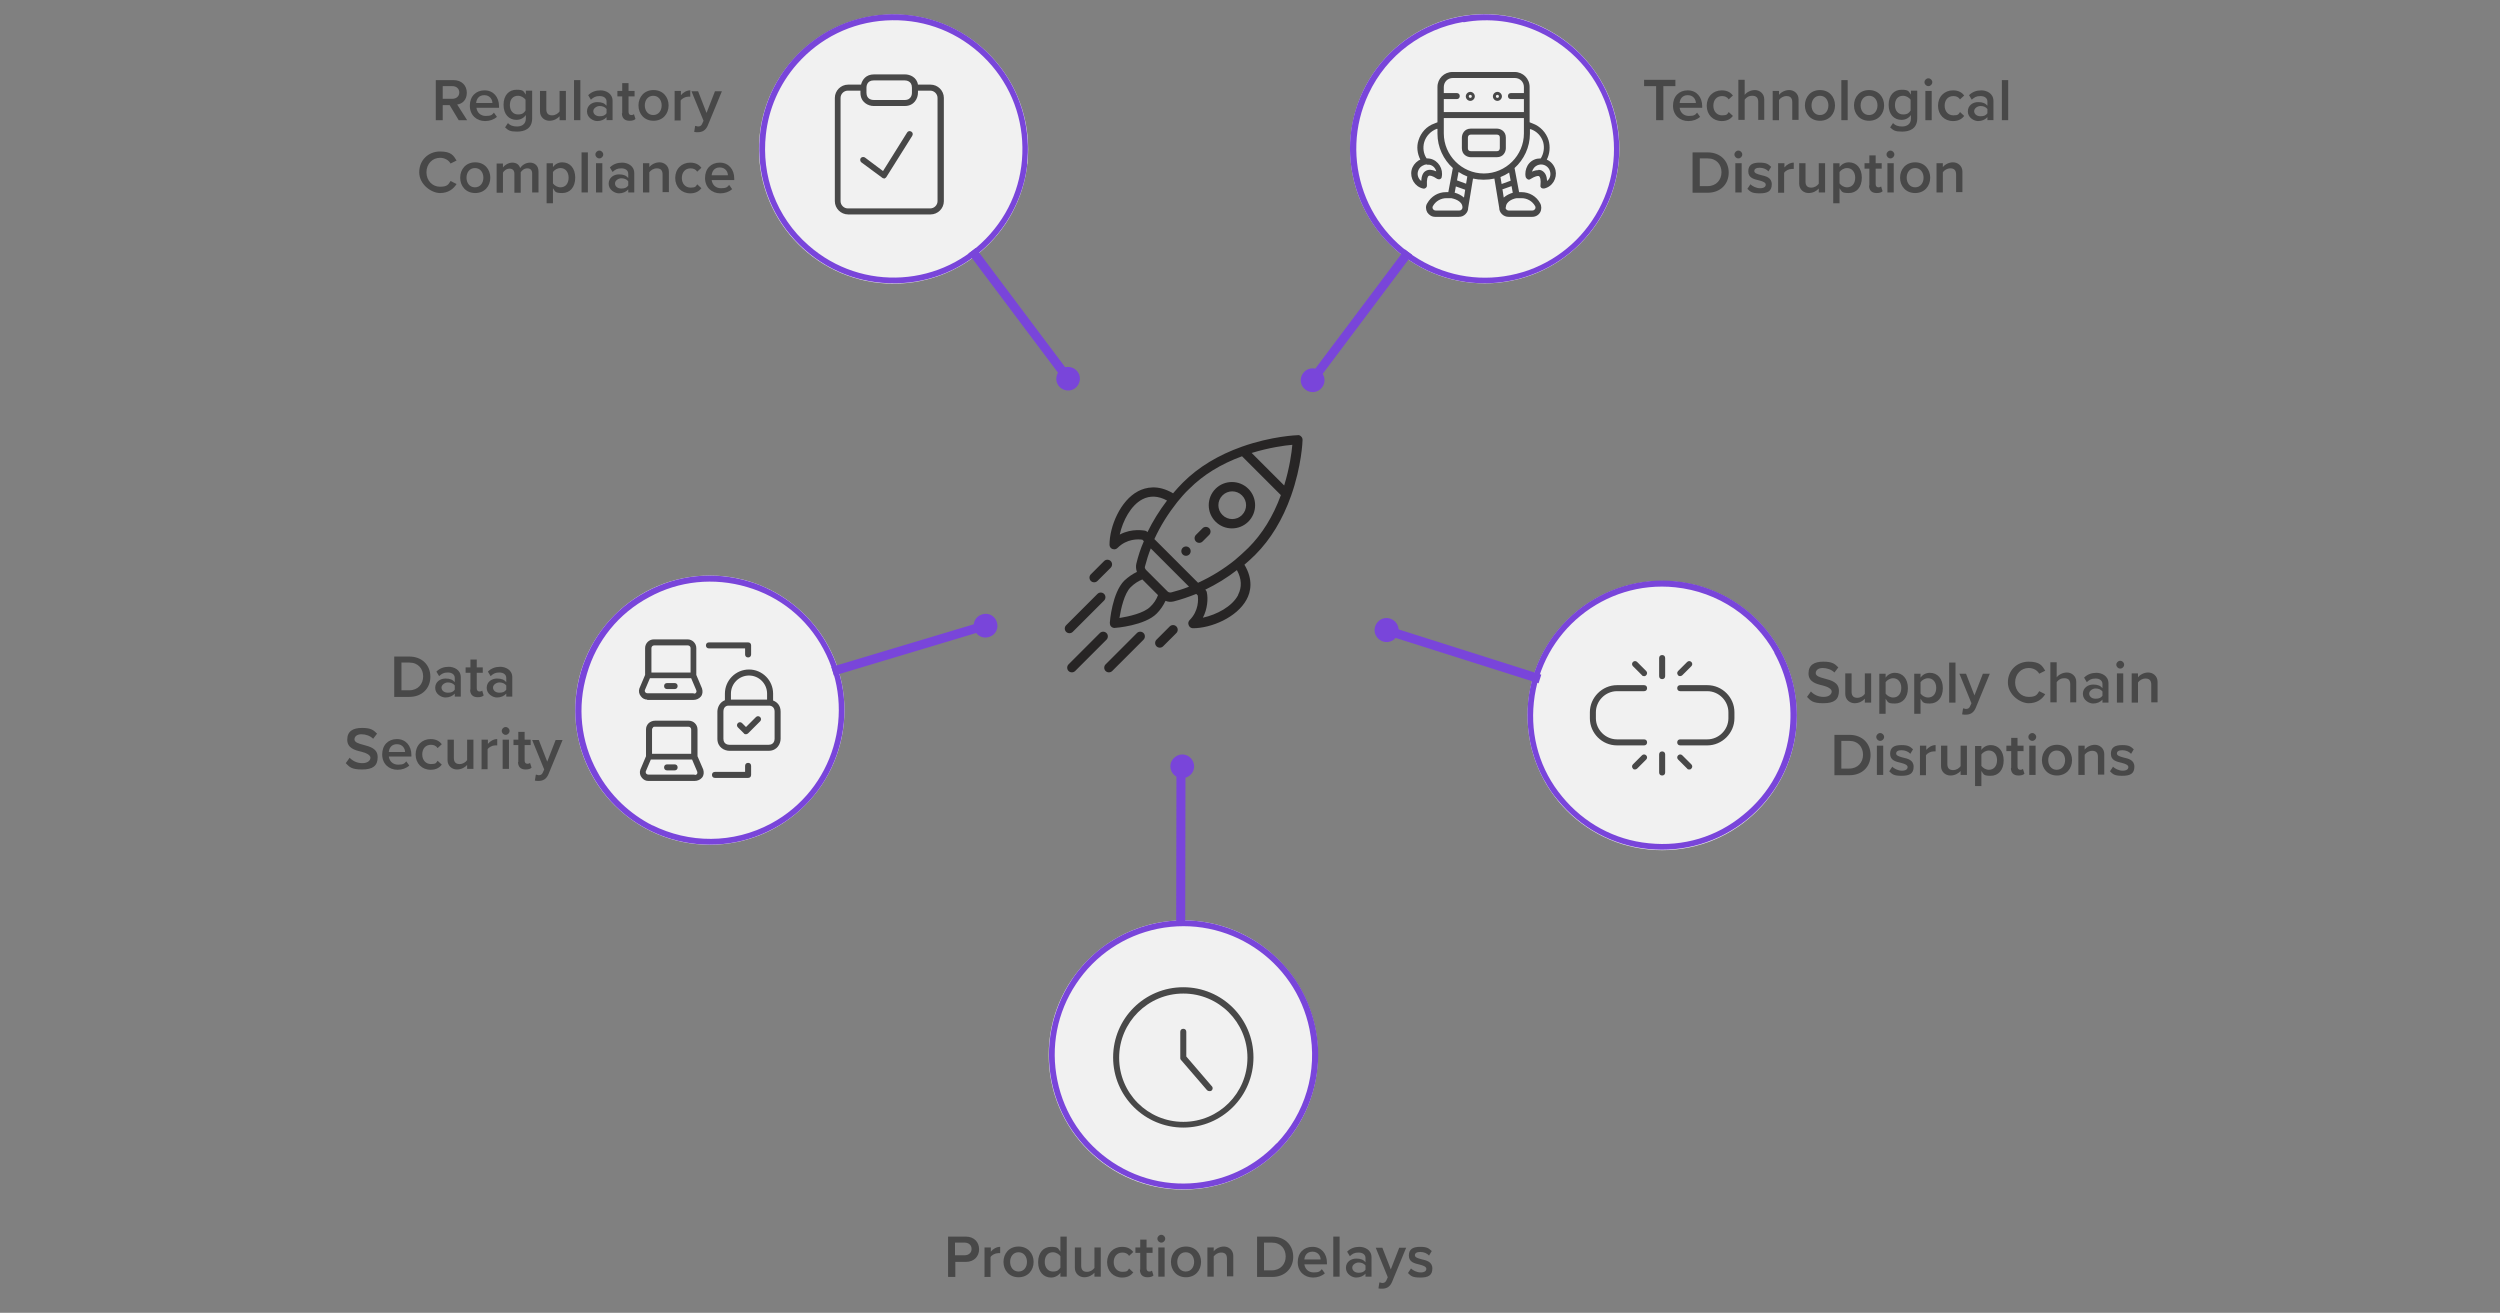 <?xml version="1.0" encoding="UTF-8"?>
<svg id="Layer_1" data-name="Layer 1" xmlns="http://www.w3.org/2000/svg" version="1.1" xmlns:xlink="http://www.w3.org/1999/xlink" viewBox="0 0 830.1 435.9">
  <rect x="0" y="0" width="830.1" height="435.9" fill="#808080" stroke="none"/>
  <defs>
    <style>
      .cls-1 {
        fill: #7945da;
      }

      .cls-1, .cls-2, .cls-3, .cls-4, .cls-5 {
        stroke-width: 0px;
      }

      .cls-6 {
        isolation: isolate;
      }

      .cls-2 {
        fill: #272525;
      }

      .cls-3 {
        fill: url(#radial-gradient);
      }

      .cls-4 {
        fill: #f1f1f1;
      }

      .cls-5 {
        fill: #484848;
      }
    </style>
    <radialGradient id="radial-gradient" cx="-1670.2" cy="63.6" fx="-1670.2" fy="63.6" r="0" gradientTransform="translate(85274.9 297137.1) rotate(76.2) scale(184.8 182.8)" gradientUnits="userSpaceOnUse">
      <stop offset="0" stop-color="#f9f9f9"/>
      <stop offset=".7" stop-color="#eae9eb"/>
    </radialGradient>
  </defs>
  <path class="cls-3" d="M393.8,259.2c-20.3,0-39.4-7.8-53.7-22.1-14.4-14.3-22.3-33.2-22.3-53.3s7.9-39,22.3-53.3c14.4-14.2,33.4-22.1,53.7-22.1s39.4,7.8,53.7,22.1c14.4,14.3,22.3,33.2,22.3,53.3s-7.9,39-22.3,53.3c-14.4,14.2-33.4,22.1-53.7,22.1h0ZM393.8,118.6c-36.3,0-65.9,29.2-65.9,65.2s29.6,65.2,65.9,65.2,65.9-29.2,65.9-65.2-29.6-65.2-65.9-65.2h0Z"/>
  <g>
    <g>
      <circle class="cls-4" cx="296.7" cy="49.5" r="44.7"/>
      <path class="cls-1" d="M341.1,54.5c-1,9-4.8,17.5-10.9,24.5-7.9,8.9-18.8,14.3-30.7,15-11.9.7-23.4-3.2-32.3-11.1-18.5-16.3-20.2-44.6-4-63.1,7.9-8.9,18.8-14.3,30.7-15,11.9-.7,23.4,3.2,32.3,11.1l-.6.7.6-.7c8.9,7.9,14.3,18.8,15,30.7.2,2.6.1,5.3-.2,7.8h0ZM254.3,44.7c-1.5,13.4,3.3,27.3,14.2,36.8,17.7,15.6,44.7,13.9,60.3-3.8,7.6-8.6,11.3-19.5,10.6-30.9-.7-11.4-5.8-21.8-14.4-29.4h0c-8.6-7.6-19.5-11.3-30.9-10.6-11.4.7-21.8,5.8-29.4,14.4-6,6.8-9.5,15.1-10.4,23.5h0Z"/>
    </g>
    <g>
      <rect class="cls-1" x="337.3" y="78" width="3" height="53.3" transform="translate(5 224.3) rotate(-36.9)"/>
      <path class="cls-1" d="M351.5,128.1c1.3,1.7,3.8,2.1,5.5.8s2.1-3.8.8-5.5c-1.3-1.7-3.8-2.1-5.5-.8s-2.1,3.8-.8,5.5Z"/>
    </g>
  </g>
  <g>
    <g>
      <circle class="cls-4" cx="235.7" cy="235.8" r="44.7"/>
      <path class="cls-1" d="M255.8,195.9c8.1,4.1,14.8,10.5,19.2,18.7,5.7,10.5,6.9,22.6,3.5,34-3.4,11.4-11.1,20.9-21.6,26.5-21.7,11.7-48.8,3.6-60.5-18.1-5.7-10.5-6.9-22.6-3.5-34,3.4-11.4,11.1-20.9,21.6-26.5l.5.8-.5-.8c10.5-5.7,22.6-6.9,34-3.5,2.5.7,5,1.7,7.3,2.9h0ZM216.6,274c12.1,6,26.7,6.3,39.5-.6,20.7-11.2,28.5-37.2,17.3-57.9-5.4-10.1-14.4-17.4-25.4-20.6-10.9-3.2-22.5-2.1-32.5,3.4h0c-10.1,5.4-17.4,14.4-20.6,25.4-3.3,11-2.1,22.5,3.4,32.5,4.3,8,10.9,14.1,18.4,17.9h0Z"/>
    </g>
    <g>
      <rect class="cls-1" x="275.3" y="213.8" width="53.3" height="3" transform="translate(-49.1 95.8) rotate(-16.7)"/>
      <path class="cls-1" d="M328.4,211.5c2.1-.6,3.3-2.8,2.6-4.9-.6-2.1-2.8-3.3-4.9-2.6-2.1.6-3.3,2.8-2.6,4.9.6,2.1,2.8,3.3,4.9,2.6Z"/>
    </g>
  </g>
  <g>
    <g>
      <circle class="cls-4" cx="551.9" cy="237.6" r="44.7"/>
      <path class="cls-1" d="M512.8,259.2c-4.4-7.9-6.3-17-5.4-26.3,1.2-11.8,7-22.5,16.3-30.1,9.3-7.5,20.9-11,32.8-9.8,24.5,2.5,42.4,24.5,39.9,49-1.2,11.8-7,22.5-16.3,30.1-9.3,7.5-20.9,11-32.8,9.8v-.9c0,0,0,.9,0,.9-11.8-1.2-22.5-7-30.1-16.3-1.7-2-3.2-4.2-4.4-6.5h0ZM589.2,216.7c-6.6-11.8-18.6-20.2-33-21.7-23.4-2.4-44.5,14.7-46.9,38.2-1.2,11.4,2.1,22.5,9.4,31.3,7.2,8.8,17.4,14.4,28.8,15.5h0c11.4,1.2,22.5-2.1,31.3-9.4,8.9-7.2,14.4-17.4,15.5-28.8.9-9.1-1.1-17.7-5.2-25.1h0Z"/>
    </g>
    <g>
      <rect class="cls-1" x="484.1" y="190.5" width="3" height="53.3" transform="translate(132.1 614.6) rotate(-72.4)"/>
      <path class="cls-1" d="M461.6,205.4c-2.1-.7-4.3.5-5,2.6s.5,4.3,2.6,5c2.1.7,4.3-.5,5-2.6.7-2.1-.5-4.3-2.6-5Z"/>
    </g>
  </g>
  <g>
    <g>
      <circle class="cls-4" cx="392.9" cy="350.3" r="44.7"/>
      <path class="cls-1" d="M360.5,319.5c6.2-6.6,14.4-11.1,23.5-13,11.7-2.4,23.6,0,33.6,6.5,10,6.6,16.8,16.6,19.2,28.3,4.9,24.1-10.7,47.8-34.8,52.7-11.7,2.4-23.6,0-33.6-6.5-10-6.6-16.8-16.6-19.2-28.3l.9-.2-.9.2c-2.4-11.7,0-23.6,6.5-33.6,1.4-2.2,3.1-4.3,4.9-6.2h0ZM423.9,379.7c9.3-9.8,13.8-23.8,10.9-38-4.7-23.1-27.3-38-50.4-33.3-11.2,2.3-20.8,8.8-27.1,18.3-6.3,9.5-8.5,20.9-6.2,32.1h0c2.3,11.2,8.8,20.8,18.3,27.1,9.5,6.3,20.9,8.5,32.1,6.2,8.9-1.8,16.6-6.3,22.4-12.5h0Z"/>
    </g>
    <g>
      <rect class="cls-1" x="365.8" y="279.4" width="53.3" height="3" transform="translate(110.5 672.6) rotate(-89.9)"/>
      <path class="cls-1" d="M396.5,254.5c0-2.2-1.8-4-3.9-4s-4,1.8-4,3.9c0,2.2,1.8,4,3.9,4,2.2,0,4-1.8,4-3.9Z"/>
    </g>
  </g>
  <g class="cls-6">
    <g class="cls-6">
      <path class="cls-5" d="M152.3,39.9l-3-5h-2.3v5h-2.3v-13.3h5.9c2.6,0,4.4,1.7,4.4,4.2s-1.6,3.7-3.2,3.9l3.3,5.2h-2.7ZM150.2,28.6h-3.2v4.2h3.2c1.3,0,2.3-.8,2.3-2.1s-1-2.1-2.3-2.1Z"/>
      <path class="cls-5" d="M160.9,30c2.9,0,4.8,2.2,4.8,5.3v.5h-7.5c.2,1.5,1.3,2.7,3.1,2.7s2.1-.4,2.7-1.1l1,1.4c-1,.9-2.4,1.4-3.9,1.4-2.9,0-5.1-2-5.1-5.1s2-5.1,4.9-5.1ZM158.1,34.2h5.4c0-1.1-.8-2.6-2.7-2.6s-2.6,1.4-2.7,2.6Z"/>
      <path class="cls-5" d="M168.6,40.8c.8.9,1.8,1.2,3.1,1.2s2.9-.6,2.9-2.6v-1.2c-.7,1-1.8,1.6-3.1,1.6-2.5,0-4.3-1.8-4.3-5s1.8-5,4.3-5,2.3.6,3.1,1.6v-1.3h2.1v9.2c0,3.5-2.6,4.4-5,4.4s-2.9-.4-4-1.4l1-1.5ZM174.5,33.1c-.5-.7-1.5-1.3-2.5-1.3-1.7,0-2.7,1.2-2.7,3.1s1.1,3.1,2.7,3.1,2-.6,2.5-1.3v-3.6Z"/>
      <path class="cls-5" d="M185.8,39.9v-1.3c-.7.8-1.9,1.5-3.4,1.5s-3.1-1.1-3.1-3.1v-6.8h2.1v6.1c0,1.5.8,2,1.9,2s2-.6,2.5-1.3v-6.8h2.1v9.7h-2.1Z"/>
      <path class="cls-5" d="M190.6,39.9v-13.3h2.1v13.3h-2.1Z"/>
      <path class="cls-5" d="M201.4,39.9v-1c-.7.8-1.8,1.3-3.1,1.3s-3.4-1.1-3.4-3.2,1.8-3.1,3.4-3.1,2.4.4,3.1,1.2v-1.4c0-1.1-.9-1.8-2.3-1.8s-2,.4-2.9,1.2l-.9-1.5c1.1-1.1,2.5-1.6,4.1-1.6s4,.9,4,3.5v6.4h-2.1ZM201.4,36.2c-.5-.7-1.4-1-2.3-1s-2.1.7-2.1,1.7.9,1.7,2.1,1.7,1.8-.3,2.3-1v-1.5Z"/>
      <path class="cls-5" d="M206.6,37.6v-5.6h-1.6v-1.8h1.6v-2.6h2.1v2.6h2v1.8h-2v5.1c0,.7.3,1.1.9,1.1s.8-.2.9-.3l.5,1.6c-.4.4-1,.6-2,.6-1.6,0-2.5-.9-2.5-2.5Z"/>
      <path class="cls-5" d="M212,35c0-2.8,1.9-5.1,5-5.1s5,2.3,5,5.1-1.9,5.1-5,5.1-5-2.3-5-5.1ZM219.7,35c0-1.7-1-3.2-2.8-3.2s-2.8,1.5-2.8,3.2,1,3.2,2.8,3.2,2.8-1.5,2.8-3.2Z"/>
      <path class="cls-5" d="M224,39.9v-9.7h2.1v1.4c.7-.9,1.9-1.6,3.1-1.6v2.1c-.2,0-.4,0-.7,0-.9,0-2.1.6-2.5,1.3v6.6h-2.1Z"/>
      <path class="cls-5" d="M230.9,41.8c.2,0,.6.2.8.2.7,0,1.1-.2,1.4-.8l.5-1.1-4-9.8h2.2l2.8,7.2,2.8-7.2h2.3l-4.7,11.4c-.7,1.6-1.8,2.2-3.3,2.2-.3,0-.9,0-1.2-.1l.3-1.9Z"/>
      <path class="cls-5" d="M139.2,57.2c0-4.1,3.1-6.9,6.9-6.9s4.5,1.4,5.5,3l-2,1c-.6-1.1-1.9-1.9-3.5-1.9-2.5,0-4.5,2-4.5,4.8s2,4.8,4.5,4.8,2.8-.8,3.5-1.9l2,1c-1,1.6-2.7,3-5.5,3s-6.9-2.8-6.9-6.9Z"/>
      <path class="cls-5" d="M152.8,59c0-2.8,1.9-5.1,5-5.1s5,2.3,5,5.1-1.9,5.1-5,5.1-5-2.3-5-5.1ZM160.5,59c0-1.7-1-3.2-2.8-3.2s-2.8,1.5-2.8,3.2,1,3.2,2.8,3.2,2.8-1.5,2.8-3.2Z"/>
      <path class="cls-5" d="M176.7,63.9v-6.3c0-1-.5-1.7-1.6-1.7s-1.8.7-2.2,1.3v6.8h-2.1v-6.3c0-1-.5-1.7-1.6-1.7s-1.8.7-2.2,1.3v6.7h-2.1v-9.7h2.1v1.3c.4-.6,1.7-1.6,3.1-1.6s2.3.7,2.6,1.8c.6-.9,1.8-1.8,3.3-1.8s2.8,1,2.8,2.9v7h-2.1Z"/>
      <path class="cls-5" d="M183.6,67.5h-2.1v-13.3h2.1v1.3c.7-1,1.8-1.6,3.1-1.6,2.5,0,4.3,1.9,4.3,5.1s-1.8,5.1-4.3,5.1-2.3-.5-3.1-1.6v5ZM186.1,55.8c-1,0-2,.6-2.5,1.3v3.8c.5.7,1.5,1.3,2.5,1.3,1.7,0,2.7-1.3,2.7-3.2s-1.1-3.2-2.7-3.2Z"/>
      <path class="cls-5" d="M193.1,63.9v-13.3h2.1v13.3h-2.1Z"/>
      <path class="cls-5" d="M197.7,51.3c0-.7.6-1.3,1.3-1.3s1.3.6,1.3,1.3-.6,1.3-1.3,1.3-1.3-.6-1.3-1.3ZM197.9,63.9v-9.7h2.1v9.7h-2.1Z"/>
      <path class="cls-5" d="M208.6,63.9v-1c-.7.8-1.8,1.3-3.1,1.3s-3.4-1.1-3.4-3.2,1.8-3.1,3.4-3.1,2.4.4,3.1,1.2v-1.4c0-1.1-.9-1.8-2.3-1.8s-2,.4-2.9,1.2l-.9-1.5c1.1-1.1,2.5-1.6,4.1-1.6s4,.9,4,3.5v6.4h-2.1ZM208.6,60.2c-.5-.7-1.4-1-2.3-1s-2.1.7-2.1,1.7.9,1.7,2.1,1.7,1.8-.3,2.3-1v-1.5Z"/>
      <path class="cls-5" d="M220,63.9v-6c0-1.5-.8-2-1.9-2s-2,.6-2.5,1.3v6.7h-2.1v-9.7h2.1v1.3c.6-.8,1.9-1.6,3.4-1.6s3.1,1.1,3.1,3.1v6.8h-2.1Z"/>
      <path class="cls-5" d="M229.2,54c1.9,0,3,.8,3.7,1.7l-1.4,1.3c-.5-.8-1.3-1.1-2.2-1.1-1.8,0-2.9,1.3-2.9,3.2s1.2,3.2,2.9,3.2,1.7-.4,2.2-1.1l1.4,1.3c-.7.9-1.8,1.7-3.7,1.7-2.9,0-5-2.1-5-5.1s2.1-5.1,5-5.1Z"/>
      <path class="cls-5" d="M239,54c2.9,0,4.8,2.2,4.8,5.3v.5h-7.5c.2,1.5,1.3,2.7,3.1,2.7s2.1-.4,2.7-1.1l1,1.4c-1,.9-2.4,1.4-3.9,1.4-2.9,0-5.1-2-5.1-5.1s2-5.1,4.9-5.1ZM236.3,58.2h5.4c0-1.1-.8-2.6-2.7-2.6s-2.6,1.4-2.7,2.6Z"/>
    </g>
  </g>
  <g class="cls-6">
    <g class="cls-6">
      <path class="cls-5" d="M549.9,39.9v-11.3h-4v-2.1h10.4v2.1h-4v11.3h-2.3Z"/>
      <path class="cls-5" d="M560.4,30c2.9,0,4.8,2.2,4.8,5.3v.5h-7.5c.2,1.5,1.3,2.7,3.1,2.7s2.1-.4,2.7-1.1l1,1.4c-1,.9-2.4,1.4-3.9,1.4-2.9,0-5.1-2-5.1-5.1s2-5.1,4.9-5.1ZM557.7,34.2h5.4c0-1.1-.8-2.6-2.7-2.6s-2.6,1.4-2.7,2.6Z"/>
      <path class="cls-5" d="M571.7,30c1.9,0,3,.8,3.7,1.7l-1.4,1.3c-.5-.8-1.3-1.1-2.2-1.1-1.8,0-2.9,1.3-2.9,3.2s1.2,3.2,2.9,3.2,1.7-.4,2.2-1.1l1.4,1.3c-.7.9-1.8,1.7-3.7,1.7-2.9,0-5-2.1-5-5.1s2.1-5.1,5-5.1Z"/>
      <path class="cls-5" d="M583.8,39.9v-6.1c0-1.5-.8-2-2-2s-2,.6-2.5,1.3v6.7h-2.1v-13.3h2.1v5c.6-.8,1.9-1.6,3.4-1.6s3.1,1.1,3.1,3.1v6.8h-2.1Z"/>
      <path class="cls-5" d="M595.1,39.9v-6c0-1.5-.8-2-1.9-2s-2,.6-2.5,1.3v6.7h-2.1v-9.7h2.1v1.3c.6-.8,1.9-1.6,3.4-1.6s3.1,1.1,3.1,3.1v6.8h-2.1Z"/>
      <path class="cls-5" d="M599.3,35c0-2.8,1.9-5.1,5-5.1s5,2.3,5,5.1-1.9,5.1-5,5.1-5-2.3-5-5.1ZM607.1,35c0-1.7-1-3.2-2.8-3.2s-2.8,1.5-2.8,3.2,1,3.2,2.8,3.2,2.8-1.5,2.8-3.2Z"/>
      <path class="cls-5" d="M611.4,39.9v-13.3h2.1v13.3h-2.1Z"/>
      <path class="cls-5" d="M615.6,35c0-2.8,1.9-5.1,5-5.1s5,2.3,5,5.1-1.9,5.1-5,5.1-5-2.3-5-5.1ZM623.4,35c0-1.7-1-3.2-2.8-3.2s-2.8,1.5-2.8,3.2,1,3.2,2.8,3.2,2.8-1.5,2.8-3.2Z"/>
      <path class="cls-5" d="M628.5,40.8c.8.9,1.8,1.2,3.1,1.2s2.9-.6,2.9-2.6v-1.2c-.7,1-1.8,1.6-3.1,1.6-2.5,0-4.3-1.8-4.3-5s1.8-5,4.3-5,2.3.6,3.1,1.6v-1.3h2.1v9.2c0,3.5-2.6,4.4-5,4.4s-2.9-.4-4-1.4l1-1.5ZM634.4,33.1c-.5-.7-1.5-1.3-2.5-1.3-1.7,0-2.7,1.2-2.7,3.1s1.1,3.1,2.7,3.1,2-.6,2.5-1.3v-3.6Z"/>
      <path class="cls-5" d="M639,27.3c0-.7.6-1.3,1.3-1.3s1.3.6,1.3,1.3-.6,1.3-1.3,1.3-1.3-.6-1.3-1.3ZM639.3,39.9v-9.7h2.1v9.7h-2.1Z"/>
      <path class="cls-5" d="M648.5,30c1.9,0,3,.8,3.7,1.7l-1.4,1.3c-.5-.8-1.3-1.1-2.2-1.1-1.8,0-2.9,1.3-2.9,3.2s1.2,3.2,2.9,3.2,1.7-.4,2.2-1.1l1.4,1.3c-.7.9-1.8,1.7-3.7,1.7-2.9,0-5-2.1-5-5.1s2.1-5.1,5-5.1Z"/>
      <path class="cls-5" d="M659.9,39.9v-1c-.7.8-1.8,1.3-3.1,1.3s-3.4-1.1-3.4-3.2,1.8-3.1,3.4-3.1,2.4.4,3.1,1.2v-1.4c0-1.1-.9-1.8-2.3-1.8s-2,.4-2.9,1.2l-.9-1.5c1.1-1.1,2.5-1.6,4.1-1.6s4,.9,4,3.5v6.4h-2.1ZM659.9,36.2c-.5-.7-1.4-1-2.3-1s-2.1.7-2.1,1.7.9,1.7,2.1,1.7,1.8-.3,2.3-1v-1.5Z"/>
      <path class="cls-5" d="M664.7,39.9v-13.3h2.1v13.3h-2.1Z"/>
      <path class="cls-5" d="M562,63.9v-13.3h5c4.2,0,7,2.8,7,6.7s-2.8,6.7-7,6.7h-5ZM564.4,61.8h2.6c2.9,0,4.6-2.1,4.6-4.6s-1.6-4.6-4.6-4.6h-2.6v9.2Z"/>
      <path class="cls-5" d="M575.9,51.3c0-.7.6-1.3,1.3-1.3s1.3.6,1.3,1.3-.6,1.3-1.3,1.3-1.3-.6-1.3-1.3ZM576.2,63.9v-9.7h2.1v9.7h-2.1Z"/>
      <path class="cls-5" d="M581.1,61.1c.7.7,2,1.4,3.3,1.4s1.9-.5,1.9-1.2-1-1.1-2.2-1.4c-1.7-.4-3.6-.8-3.6-3s1.4-2.9,3.8-2.9,2.9.6,3.8,1.4l-.9,1.5c-.6-.7-1.7-1.2-2.9-1.2s-1.8.4-1.8,1.1,1,1,2.1,1.3c1.7.4,3.7.8,3.7,3.1s-1.4,3-4,3-3.1-.5-4.1-1.5l1-1.5Z"/>
      <path class="cls-5" d="M590.4,63.9v-9.7h2.1v1.4c.7-.9,1.9-1.6,3.1-1.6v2.1c-.2,0-.4,0-.7,0-.9,0-2.1.6-2.5,1.3v6.6h-2.1Z"/>
      <path class="cls-5" d="M603.9,63.9v-1.3c-.7.8-1.9,1.5-3.4,1.5s-3.1-1.1-3.1-3.1v-6.8h2.1v6.1c0,1.5.8,2,1.9,2s2-.6,2.5-1.3v-6.8h2.1v9.7h-2.1Z"/>
      <path class="cls-5" d="M610.8,67.5h-2.1v-13.3h2.1v1.3c.7-1,1.8-1.6,3.1-1.6,2.5,0,4.3,1.9,4.3,5.1s-1.8,5.1-4.3,5.1-2.3-.5-3.1-1.6v5ZM613.3,55.8c-1,0-2,.6-2.5,1.3v3.8c.5.7,1.5,1.3,2.5,1.3,1.7,0,2.7-1.3,2.7-3.2s-1.1-3.2-2.7-3.2Z"/>
      <path class="cls-5" d="M620.7,61.6v-5.6h-1.6v-1.8h1.6v-2.6h2.1v2.6h2v1.8h-2v5.1c0,.7.3,1.1.9,1.1s.8-.2.9-.3l.5,1.6c-.4.4-1,.6-2,.6-1.6,0-2.5-.9-2.5-2.5Z"/>
      <path class="cls-5" d="M626.4,51.3c0-.7.6-1.3,1.3-1.3s1.3.6,1.3,1.3-.6,1.3-1.3,1.3-1.3-.6-1.3-1.3ZM626.7,63.9v-9.7h2.1v9.7h-2.1Z"/>
      <path class="cls-5" d="M630.9,59c0-2.8,1.9-5.1,5-5.1s5,2.3,5,5.1-1.9,5.1-5,5.1-5-2.3-5-5.1ZM638.7,59c0-1.7-1-3.2-2.8-3.2s-2.8,1.5-2.8,3.2,1,3.2,2.8,3.2,2.8-1.5,2.8-3.2Z"/>
      <path class="cls-5" d="M649.5,63.9v-6c0-1.5-.8-2-1.9-2s-2,.6-2.5,1.3v6.7h-2.1v-9.7h2.1v1.3c.6-.8,1.9-1.6,3.4-1.6s3.1,1.1,3.1,3.1v6.8h-2.1Z"/>
    </g>
  </g>
  <g class="cls-6">
    <g class="cls-6">
      <path class="cls-5" d="M130.9,231.3v-13.3h5c4.2,0,7,2.8,7,6.7s-2.8,6.7-7,6.7h-5ZM133.3,229.2h2.6c2.9,0,4.6-2.1,4.6-4.6s-1.6-4.6-4.6-4.6h-2.6v9.2Z"/>
      <path class="cls-5" d="M151,231.3v-1c-.7.8-1.8,1.3-3.1,1.3s-3.4-1.1-3.4-3.2,1.8-3.1,3.4-3.1,2.4.4,3.1,1.2v-1.4c0-1.1-.9-1.8-2.3-1.8s-2,.4-2.9,1.2l-.9-1.5c1.1-1.1,2.5-1.6,4.1-1.6s4,.9,4,3.5v6.4h-2.1ZM151,227.6c-.5-.7-1.4-1-2.3-1s-2.1.7-2.1,1.7.9,1.7,2.1,1.7,1.8-.3,2.3-1v-1.5Z"/>
      <path class="cls-5" d="M156.2,229v-5.6h-1.6v-1.8h1.6v-2.6h2.1v2.6h2v1.8h-2v5.1c0,.7.3,1.1.9,1.1s.8-.2.9-.3l.5,1.6c-.4.4-1,.6-2,.6-1.6,0-2.5-.9-2.5-2.5Z"/>
      <path class="cls-5" d="M168.1,231.3v-1c-.7.8-1.8,1.3-3.1,1.3s-3.4-1.1-3.4-3.2,1.8-3.1,3.4-3.1,2.4.4,3.1,1.2v-1.4c0-1.1-.9-1.8-2.3-1.8s-2,.4-2.9,1.2l-.9-1.5c1.1-1.1,2.5-1.6,4.1-1.6s4,.9,4,3.5v6.4h-2.1ZM168.1,227.6c-.5-.7-1.4-1-2.3-1s-2.1.7-2.1,1.7.9,1.7,2.1,1.7,1.8-.3,2.3-1v-1.5Z"/>
      <path class="cls-5" d="M116.1,251.6c.9,1,2.4,1.8,4.2,1.8s2.7-.9,2.7-1.8-1.4-1.6-3-2c-2.2-.5-4.7-1.2-4.7-4s1.9-3.9,4.9-3.9,3.8.7,5,1.9l-1.3,1.7c-1-1-2.5-1.5-3.9-1.5s-2.3.7-2.3,1.7,1.4,1.4,2.9,1.8c2.2.6,4.8,1.2,4.8,4.1s-1.6,4.1-5.2,4.1-4.2-.9-5.4-2.1l1.3-1.8Z"/>
      <path class="cls-5" d="M131.8,245.4c2.9,0,4.8,2.2,4.8,5.3v.5h-7.5c.2,1.5,1.3,2.7,3.1,2.7s2.1-.4,2.7-1.1l1,1.4c-1,.9-2.4,1.4-3.9,1.4-2.9,0-5.1-2-5.1-5.1s2-5.1,4.9-5.1ZM129.1,249.7h5.4c0-1.1-.8-2.6-2.7-2.6s-2.6,1.4-2.7,2.6Z"/>
      <path class="cls-5" d="M143,245.4c1.9,0,3,.8,3.7,1.7l-1.4,1.3c-.5-.8-1.3-1.1-2.2-1.1-1.8,0-2.9,1.3-2.9,3.2s1.2,3.2,2.9,3.2,1.7-.4,2.2-1.1l1.4,1.3c-.7.9-1.8,1.7-3.7,1.7-2.9,0-5-2.1-5-5.1s2.1-5.1,5-5.1Z"/>
      <path class="cls-5" d="M155.1,255.3v-1.3c-.7.8-1.9,1.5-3.4,1.5s-3.1-1.1-3.1-3.1v-6.8h2.1v6.1c0,1.5.8,2,1.9,2s2-.6,2.5-1.3v-6.8h2.1v9.7h-2.1Z"/>
      <path class="cls-5" d="M159.9,255.3v-9.7h2.1v1.4c.7-.9,1.9-1.6,3.1-1.6v2.1c-.2,0-.4,0-.7,0-.9,0-2.1.6-2.5,1.3v6.6h-2.1Z"/>
      <path class="cls-5" d="M166.6,242.7c0-.7.6-1.3,1.3-1.3s1.3.6,1.3,1.3-.6,1.3-1.3,1.3-1.3-.6-1.3-1.3ZM166.9,255.3v-9.7h2.1v9.7h-2.1Z"/>
      <path class="cls-5" d="M172.1,253v-5.6h-1.6v-1.8h1.6v-2.6h2.1v2.6h2v1.8h-2v5.1c0,.7.3,1.1.9,1.1s.8-.2.9-.3l.5,1.6c-.4.4-1,.6-2,.6-1.6,0-2.5-.9-2.5-2.5Z"/>
      <path class="cls-5" d="M178,257.2c.2,0,.6.2.8.2.7,0,1.1-.2,1.4-.8l.5-1.1-4-9.8h2.2l2.8,7.2,2.8-7.2h2.3l-4.7,11.4c-.7,1.6-1.8,2.2-3.3,2.2-.3,0-.9,0-1.2-.1l.3-1.9Z"/>
    </g>
  </g>
  <g class="cls-6">
    <g class="cls-6">
      <path class="cls-5" d="M601.3,229.6c.9,1,2.4,1.8,4.2,1.8s2.7-.9,2.7-1.8-1.4-1.6-3-2c-2.2-.5-4.7-1.2-4.7-4s1.9-3.9,4.9-3.9,3.8.7,5,1.9l-1.3,1.7c-1-1-2.5-1.5-3.9-1.5s-2.3.7-2.3,1.7,1.4,1.4,2.9,1.8c2.2.6,4.8,1.2,4.8,4.1s-1.6,4.1-5.2,4.1-4.2-.9-5.4-2.1l1.3-1.8Z"/>
      <path class="cls-5" d="M619.2,233.3v-1.3c-.7.8-1.9,1.5-3.4,1.5s-3.1-1.1-3.1-3.1v-6.8h2.1v6.1c0,1.5.8,2,1.9,2s2-.6,2.5-1.3v-6.8h2.1v9.7h-2.1Z"/>
      <path class="cls-5" d="M626.1,237h-2.1v-13.3h2.1v1.3c.7-1,1.8-1.6,3.1-1.6,2.5,0,4.3,1.9,4.3,5.1s-1.8,5.1-4.3,5.1-2.3-.5-3.1-1.6v5ZM628.6,225.2c-1,0-2,.6-2.5,1.3v3.8c.5.7,1.5,1.3,2.5,1.3,1.7,0,2.7-1.3,2.7-3.2s-1.1-3.2-2.7-3.2Z"/>
      <path class="cls-5" d="M637.7,237h-2.1v-13.3h2.1v1.3c.7-1,1.8-1.6,3.1-1.6,2.5,0,4.3,1.9,4.3,5.1s-1.8,5.1-4.3,5.1-2.3-.5-3.1-1.6v5ZM640.2,225.2c-1,0-2,.6-2.5,1.3v3.8c.5.7,1.5,1.3,2.5,1.3,1.7,0,2.7-1.3,2.7-3.2s-1.1-3.2-2.7-3.2Z"/>
      <path class="cls-5" d="M647.2,233.3v-13.3h2.1v13.3h-2.1Z"/>
      <path class="cls-5" d="M651.9,235.2c.2,0,.6.2.8.2.7,0,1.1-.2,1.4-.8l.5-1.1-4-9.8h2.2l2.8,7.2,2.8-7.2h2.3l-4.7,11.4c-.7,1.6-1.8,2.2-3.3,2.2-.3,0-.9,0-1.2-.1l.3-1.9Z"/>
      <path class="cls-5" d="M666.7,226.6c0-4.1,3.1-6.9,6.9-6.9s4.5,1.4,5.5,3l-2,1c-.6-1.1-1.9-1.9-3.5-1.9-2.5,0-4.5,2-4.5,4.8s2,4.8,4.5,4.8,2.8-.8,3.5-1.9l2,1c-1,1.6-2.7,3-5.5,3s-6.9-2.8-6.9-6.9Z"/>
      <path class="cls-5" d="M687.4,233.3v-6.1c0-1.5-.8-2-2-2s-2,.6-2.5,1.3v6.7h-2.1v-13.3h2.1v5c.6-.8,1.9-1.6,3.4-1.6s3.1,1.1,3.1,3.1v6.8h-2.1Z"/>
      <path class="cls-5" d="M698.1,233.3v-1c-.7.8-1.8,1.3-3.1,1.3s-3.4-1.1-3.4-3.2,1.8-3.1,3.4-3.1,2.4.4,3.1,1.2v-1.4c0-1.1-.9-1.8-2.3-1.8s-2,.4-2.9,1.2l-.9-1.5c1.1-1.1,2.5-1.6,4.1-1.6s4,.9,4,3.5v6.4h-2.1ZM698.1,229.6c-.5-.7-1.4-1-2.3-1s-2.1.7-2.1,1.7.9,1.7,2.1,1.7,1.8-.3,2.3-1v-1.5Z"/>
      <path class="cls-5" d="M702.7,220.7c0-.7.6-1.3,1.3-1.3s1.3.6,1.3,1.3-.6,1.3-1.3,1.3-1.3-.6-1.3-1.3ZM702.9,233.3v-9.7h2.1v9.7h-2.1Z"/>
      <path class="cls-5" d="M714.3,233.3v-6c0-1.5-.8-2-1.9-2s-2,.6-2.5,1.3v6.7h-2.1v-9.7h2.1v1.3c.6-.8,1.9-1.6,3.4-1.6s3.1,1.1,3.1,3.1v6.8h-2.1Z"/>
      <path class="cls-5" d="M609.1,257.3v-13.3h5c4.2,0,7,2.8,7,6.7s-2.8,6.7-7,6.7h-5ZM611.4,255.2h2.6c2.9,0,4.6-2.1,4.6-4.6s-1.6-4.6-4.6-4.6h-2.6v9.2Z"/>
      <path class="cls-5" d="M623,244.7c0-.7.6-1.3,1.3-1.3s1.3.6,1.3,1.3-.6,1.3-1.3,1.3-1.3-.6-1.3-1.3ZM623.2,257.3v-9.7h2.1v9.7h-2.1Z"/>
      <path class="cls-5" d="M628.2,254.5c.7.7,2,1.4,3.3,1.4s1.9-.5,1.9-1.2-1-1.1-2.2-1.4c-1.7-.4-3.6-.8-3.6-3s1.4-2.9,3.8-2.9,2.9.6,3.8,1.4l-.9,1.5c-.6-.7-1.7-1.2-2.9-1.2s-1.8.4-1.8,1.1,1,1,2.1,1.3c1.7.4,3.7.8,3.7,3.1s-1.4,3-4,3-3.1-.5-4.1-1.5l1-1.5Z"/>
      <path class="cls-5" d="M637.5,257.3v-9.7h2.1v1.4c.7-.9,1.9-1.6,3.1-1.6v2.1c-.2,0-.4,0-.7,0-.9,0-2.1.6-2.5,1.3v6.6h-2.1Z"/>
      <path class="cls-5" d="M651,257.3v-1.3c-.7.8-1.9,1.5-3.4,1.5s-3.1-1.1-3.1-3.1v-6.8h2.1v6.1c0,1.5.8,2,1.9,2s2-.6,2.5-1.3v-6.8h2.1v9.7h-2.1Z"/>
      <path class="cls-5" d="M657.9,261h-2.1v-13.3h2.1v1.3c.7-1,1.8-1.6,3.1-1.6,2.5,0,4.3,1.9,4.3,5.1s-1.8,5.1-4.3,5.1-2.3-.5-3.1-1.6v5ZM660.4,249.2c-1,0-2,.6-2.5,1.3v3.8c.5.7,1.5,1.3,2.5,1.3,1.7,0,2.7-1.3,2.7-3.2s-1.1-3.2-2.7-3.2Z"/>
      <path class="cls-5" d="M667.8,255v-5.6h-1.6v-1.8h1.6v-2.6h2.1v2.6h2v1.8h-2v5.1c0,.7.3,1.1.9,1.1s.8-.2.9-.3l.5,1.6c-.4.4-1,.6-2,.6-1.6,0-2.5-.9-2.5-2.5Z"/>
      <path class="cls-5" d="M673.5,244.7c0-.7.6-1.3,1.3-1.3s1.3.6,1.3,1.3-.6,1.3-1.3,1.3-1.3-.6-1.3-1.3ZM673.8,257.3v-9.7h2.1v9.7h-2.1Z"/>
      <path class="cls-5" d="M678,252.4c0-2.8,1.9-5.1,5-5.1s5,2.3,5,5.1-1.9,5.1-5,5.1-5-2.3-5-5.1ZM685.7,252.4c0-1.7-1-3.2-2.8-3.2s-2.8,1.5-2.8,3.2,1,3.2,2.8,3.2,2.8-1.5,2.8-3.2Z"/>
      <path class="cls-5" d="M696.6,257.3v-6c0-1.5-.8-2-1.9-2s-2,.6-2.5,1.3v6.7h-2.1v-9.7h2.1v1.3c.6-.8,1.9-1.6,3.4-1.6s3.1,1.1,3.1,3.1v6.8h-2.1Z"/>
      <path class="cls-5" d="M701.5,254.5c.7.7,2,1.4,3.3,1.4s1.9-.5,1.9-1.2-1-1.1-2.2-1.4c-1.7-.4-3.6-.8-3.6-3s1.4-2.9,3.8-2.9,2.9.6,3.8,1.4l-.9,1.5c-.6-.7-1.7-1.2-2.9-1.2s-1.8.4-1.8,1.1,1,1,2.1,1.3c1.7.4,3.7.8,3.7,3.1s-1.4,3-4,3-3.1-.5-4.1-1.5l1-1.5Z"/>
    </g>
  </g>
  <g class="cls-6">
    <g class="cls-6">
      <path class="cls-5" d="M314.8,423.9v-13.3h5.9c2.8,0,4.4,1.9,4.4,4.2s-1.6,4.2-4.4,4.2h-3.5v5h-2.3ZM320.3,412.6h-3.2v4.2h3.2c1.3,0,2.3-.8,2.3-2.1s-1-2.1-2.3-2.1Z"/>
      <path class="cls-5" d="M326.9,423.9v-9.7h2.1v1.4c.7-.9,1.9-1.6,3.1-1.6v2.1c-.2,0-.4,0-.7,0-.9,0-2.1.6-2.5,1.3v6.6h-2.1Z"/>
      <path class="cls-5" d="M333.2,419c0-2.8,1.9-5.1,5-5.1s5,2.3,5,5.1-1.9,5.1-5,5.1-5-2.3-5-5.1ZM341,419c0-1.7-1-3.2-2.8-3.2s-2.8,1.5-2.8,3.2,1,3.2,2.8,3.2,2.8-1.5,2.8-3.2Z"/>
      <path class="cls-5" d="M352.1,423.9v-1.3c-.7,1-1.9,1.6-3.1,1.6-2.5,0-4.3-1.9-4.3-5.1s1.8-5.1,4.3-5.1,2.3.6,3.1,1.6v-5h2.1v13.3h-2.1ZM352.1,417.1c-.5-.7-1.5-1.3-2.5-1.3-1.7,0-2.7,1.3-2.7,3.2s1.1,3.2,2.7,3.2,2-.6,2.5-1.3v-3.8Z"/>
      <path class="cls-5" d="M363.4,423.9v-1.3c-.7.8-1.9,1.5-3.4,1.5s-3.1-1.1-3.1-3.1v-6.8h2.1v6.1c0,1.5.8,2,1.9,2s2-.6,2.5-1.3v-6.8h2.1v9.7h-2.1Z"/>
      <path class="cls-5" d="M372.6,414c1.9,0,3,.8,3.7,1.7l-1.4,1.3c-.5-.8-1.3-1.1-2.2-1.1-1.8,0-2.9,1.3-2.9,3.2s1.2,3.2,2.9,3.2,1.7-.4,2.2-1.1l1.4,1.3c-.7.9-1.8,1.7-3.7,1.7-2.9,0-5-2.1-5-5.1s2.1-5.1,5-5.1Z"/>
      <path class="cls-5" d="M378.6,421.6v-5.6h-1.6v-1.8h1.6v-2.6h2.1v2.6h2v1.8h-2v5.1c0,.7.3,1.1.9,1.1s.8-.2.9-.3l.5,1.6c-.4.4-1,.6-2,.6-1.6,0-2.5-.9-2.5-2.5Z"/>
      <path class="cls-5" d="M384.3,411.3c0-.7.6-1.3,1.3-1.3s1.3.6,1.3,1.3-.6,1.3-1.3,1.3-1.3-.6-1.3-1.3ZM384.6,423.9v-9.7h2.1v9.7h-2.1Z"/>
      <path class="cls-5" d="M388.8,419c0-2.8,1.9-5.1,5-5.1s5,2.3,5,5.1-1.9,5.1-5,5.1-5-2.3-5-5.1ZM396.5,419c0-1.7-1-3.2-2.8-3.2s-2.8,1.5-2.8,3.2,1,3.2,2.8,3.2,2.8-1.5,2.8-3.2Z"/>
      <path class="cls-5" d="M407.4,423.9v-6c0-1.5-.8-2-1.9-2s-2,.6-2.5,1.3v6.7h-2.1v-9.7h2.1v1.3c.6-.8,1.9-1.6,3.4-1.6s3.1,1.1,3.1,3.1v6.8h-2.1Z"/>
      <path class="cls-5" d="M417.4,423.9v-13.3h5c4.2,0,7,2.8,7,6.7s-2.8,6.7-7,6.7h-5ZM419.7,421.8h2.6c2.9,0,4.6-2.1,4.6-4.6s-1.6-4.6-4.6-4.6h-2.6v9.2Z"/>
      <path class="cls-5" d="M435.8,414c2.9,0,4.8,2.2,4.8,5.3v.5h-7.5c.2,1.5,1.3,2.7,3.1,2.7s2.1-.4,2.7-1.1l1,1.4c-1,.9-2.4,1.4-3.9,1.4-2.9,0-5.1-2-5.1-5.1s2-5.1,4.9-5.1ZM433.1,418.2h5.4c0-1.1-.8-2.6-2.7-2.6s-2.6,1.4-2.7,2.6Z"/>
      <path class="cls-5" d="M442.7,423.9v-13.3h2.1v13.3h-2.1Z"/>
      <path class="cls-5" d="M453.4,423.9v-1c-.7.8-1.8,1.3-3.1,1.3s-3.4-1.1-3.4-3.2,1.8-3.1,3.4-3.1,2.4.4,3.1,1.2v-1.4c0-1.1-.9-1.8-2.3-1.8s-2,.4-2.9,1.2l-.9-1.5c1.1-1.1,2.5-1.6,4.1-1.6s4,.9,4,3.5v6.4h-2.1ZM453.4,420.2c-.5-.7-1.4-1-2.3-1s-2.1.7-2.1,1.7.9,1.7,2.1,1.7,1.8-.3,2.3-1v-1.5Z"/>
      <path class="cls-5" d="M458.1,425.8c.2,0,.6.2.8.2.7,0,1.1-.2,1.4-.8l.5-1.1-4-9.8h2.2l2.8,7.2,2.8-7.2h2.3l-4.7,11.4c-.7,1.6-1.8,2.2-3.3,2.2-.3,0-.9,0-1.2-.1l.3-1.9Z"/>
      <path class="cls-5" d="M468.4,421.1c.7.7,2,1.4,3.3,1.4s1.9-.5,1.9-1.2-1-1.1-2.2-1.4c-1.7-.4-3.6-.8-3.6-3s1.4-2.9,3.8-2.9,2.9.6,3.8,1.4l-.9,1.5c-.6-.7-1.7-1.2-2.9-1.2s-1.8.4-1.8,1.1,1,1,2.1,1.3c1.7.4,3.7.8,3.7,3.1s-1.4,3-4,3-3.1-.5-4.1-1.5l1-1.5Z"/>
    </g>
  </g>
  <path class="cls-5" d="M309,71.2h-27.4c-2.4,0-4.4-2-4.4-4.4v-34.3c0-2.4,2-4.4,4.4-4.4h4.3c.4-1.6,1.6-3.4,4.3-3.4h10.3c1.6,0,3.9.9,4.3,3.4h4.2c2.4,0,4.4,2,4.4,4.4v34.3c0,2.4-2,4.4-4.4,4.4ZM281.5,30.1c-1.3,0-2.4,1.1-2.4,2.4v34.3c0,1.3,1.1,2.4,2.4,2.4h27.4c1.3,0,2.4-1.1,2.4-2.4v-34.3c0-1.3-1.1-2.4-2.4-2.4h-4.1v.7c0,1.8-1.2,4.4-4.4,4.4h-10.3c-1.8,0-4.4-1.2-4.4-4.4v-.7h-4.1ZM287.7,29.1v1.7c0,2.3,2,2.4,2.4,2.4h10.3c2.4,0,2.4-2.2,2.4-2.4v-1.7c0-2.3-2-2.4-2.4-2.4h-10.3c-2.3,0-2.4,2-2.4,2.4h0ZM293.5,59.2c-.2,0-.4,0-.6-.2l-6.9-5.1c-.4-.3-.5-1-.2-1.4.3-.4,1-.5,1.4-.2l6,4.5,8-12.8c.3-.5.9-.6,1.4-.3.5.3.6.9.3,1.4l-8.6,13.7c-.1.2-.4.4-.7.5,0,0-.1,0-.2,0Z"/>
  <path class="cls-5" d="M215.2,259.3c-.8,0-1.6-.4-2.1-1.1-.6-.7-.8-1.7-.5-2.6l1.9-4.5v-8.9c0-.8.3-1.5.9-2.1.6-.5,1.3-.8,2.1-.8h11.2c1.6,0,2.9,1.3,2.9,2.9v8.9l1.9,4.4c.3,1,.2,2-.4,2.7-.6.7-1.5,1.1-2.4,1.1h-15.2c0,0-.2,0-.2,0ZM230.7,257.3s0,0,0,0c.3,0,.5,0,.7-.3.2-.2.2-.5.1-.8l-1.7-4h-13.7l-1.7,4c0,.2,0,.5.2.7.2.2.4.3.7.3h15.3ZM216.5,250.3h13v-8.1c0-.5-.4-.9-.9-.9h-11.2c-.2,0-.5,0-.6.3-.2.2-.3.4-.3.6v8.1ZM248.4,258.3h-11c-.6,0-1-.4-1-1s.4-1,1-1h10v-2c0-.6.4-1,1-1s1,.4,1,1v3c0,.6-.4,1-1,1ZM224,255.8h-2.5c-.6,0-1-.4-1-1s.4-1,1-1h2.5c.6,0,1,.4,1,1s-.4,1-1,1ZM255.2,249.3h-13c-1.6,0-4-1.1-4-4v-9c0-1.3.7-3.1,2.5-3.8v-2.2c0-4.4,3.6-8,8-8s8,3.6,8,8v2.3c1.3.5,2.5,1.6,2.5,3.7v9c0,1.6-1.1,4-4,4ZM241.7,234.3c-1.4.2-1.5,1.5-1.5,2v9c0,1.8,1.5,2,2,2h13c1.8,0,2-1.5,2-2v-9c0-1.5-1-1.9-1.6-2,0,0,0,0,0,0-.1,0-.2,0-.3,0h-13c0,0-.2,0-.2,0,0,0-.2,0-.2,0ZM242.7,232.3h12v-2c0-3.3-2.7-6-6-6s-6,2.7-6,6v2ZM247.7,243.8c-.3,0-.5,0-.7-.3l-2-2c-.4-.4-.4-1,0-1.4s1-.4,1.4,0l1.3,1.3,3.3-3.3c.4-.4,1-.4,1.4,0s.4,1,0,1.4l-4,4c-.2.2-.5.3-.7.3ZM214.9,232.3c-.8,0-1.6-.4-2.1-1.1-.6-.7-.8-1.7-.5-2.6l1.9-4.5v-8.9c0-1.6,1.3-2.9,2.9-2.9h11.2c1.6,0,2.9,1.3,2.9,2.9v8.9l1.9,4.5c.3,1,.2,2-.4,2.7-.6.7-1.5,1.1-2.4,1.1h-15.2c0,0-.2,0-.2,0ZM230.4,230.3s0,0,0,0c.3,0,.5,0,.7-.3.2-.2.2-.5.1-.8l-1.7-4h-13.7l-1.7,4c0,.2,0,.5.2.7.2.2.4.3.7.3h15.3ZM216.3,223.3h13v-8.1c0-.5-.4-.9-.9-.9h-11.2c-.5,0-.9.4-.9.9v8.1ZM224,228.8h-2.5c-.6,0-1-.4-1-1s.4-1,1-1h2.5c.6,0,1,.4,1,1s-.4,1-1,1ZM248.4,218.3c-.6,0-1-.4-1-1v-2h-12c-.6,0-1-.4-1-1s.4-1,1-1h13c.6,0,1,.4,1,1v3c0,.6-.4,1-1,1Z"/>
  <path class="cls-5" d="M551.9,257.5c-.6,0-1-.4-1-1v-6c0-.6.4-1,1-1s1,.4,1,1v6c0,.6-.4,1-1,1ZM560.9,255.5c-.3,0-.5,0-.7-.3l-3-3c-.4-.4-.4-1,0-1.4s1-.4,1.4,0l3,3c.4.4.4,1,0,1.4s-.5.3-.7.3ZM542.9,255.5c-.3,0-.5,0-.7-.3-.4-.4-.4-1,0-1.4l3-3c.4-.4,1-.4,1.4,0s.4,1,0,1.4l-3,3c-.2.2-.5.3-.7.3ZM566.9,247.5h-9c-.6,0-1-.4-1-1s.4-1,1-1h9c3.8,0,7-3.2,7-7v-2c0-3.8-3.2-7-7-7h-9c-.6,0-1-.4-1-1s.4-1,1-1h9c4.9,0,9,4,9,9v2c0,4.9-4.1,9-9,9ZM545.9,247.5h-9c-5,0-9-4.1-9-9v-2c0-4.9,4.1-9,9-9h9c.6,0,1,.4,1,1s-.4,1-1,1h-9c-3.8,0-7,3.2-7,7v2c0,3.8,3.2,7,7,7h9c.6,0,1,.4,1,1s-.4,1-1,1ZM551.9,225.5c-.6,0-1-.4-1-1v-6c0-.6.4-1,1-1s1,.4,1,1v6c0,.6-.4,1-1,1ZM557.9,224.5c-.3,0-.5,0-.7-.3-.4-.4-.4-1,0-1.4l3-3c.4-.4,1-.4,1.4,0s.4,1,0,1.4l-3,3c-.2.2-.5.3-.7.3ZM545.9,224.5c-.3,0-.5,0-.7-.3l-3-3c-.4-.4-.4-1,0-1.4s1-.4,1.4,0l3,3c.4.4.4,1,0,1.4s-.5.3-.7.3Z"/>
  <path class="cls-5" d="M392.9,374.4c-12.8,0-23.3-10.4-23.3-23.3s10.4-23.3,23.3-23.3,23.3,10.4,23.3,23.3-10.4,23.3-23.3,23.3ZM392.9,329.9c-11.7,0-21.3,9.5-21.3,21.3s9.5,21.3,21.3,21.3,21.3-9.5,21.3-21.3-9.5-21.3-21.3-21.3ZM401.6,362.3c-.3,0-.6-.1-.8-.3l-8.7-10.1c-.2-.2-.2-.4-.2-.7v-8.6c0-.6.4-1,1-1s1,.4,1,1v8.2l8.5,9.9c.4.4.3,1.1-.1,1.4-.2.2-.4.2-.7.2Z"/>
  <g>
    <g>
      <circle class="cls-4" cx="493" cy="49.4" r="44.7"/>
      <path class="cls-1" d="M500.5,93.4c-9,1.6-18.2.3-26.6-3.6-10.8-5.1-19-14.1-23-25.3-4-11.2-3.5-23.4,1.6-34.1,10.5-22.3,37.2-31.9,59.5-21.4,10.8,5.1,19,14.1,23,25.3,4,11.2,3.5,23.4-1.6,34.1l-.9-.4.9.4c-5.1,10.8-14.1,19-25.3,23-2.5.9-5,1.6-7.6,2h0ZM485.8,7.3c-13.3,2.3-25.3,10.8-31.4,23.9-10,21.3-.9,46.8,20.5,56.9,10.3,4.9,21.9,5.4,32.7,1.6,10.7-3.9,19.3-11.7,24.2-22h0c4.9-10.3,5.4-21.9,1.6-32.7-3.9-10.8-11.7-19.3-22-24.2-8.2-3.9-17.1-4.9-25.4-3.4h0Z"/>
    </g>
    <g>
      <rect class="cls-1" x="425.1" y="103.7" width="53.3" height="3" transform="translate(96.3 403.1) rotate(-53.1)"/>
      <path class="cls-1" d="M432.7,123.9c-1.3,1.7-1,4.2.8,5.5,1.7,1.3,4.2,1,5.5-.8,1.3-1.7,1-4.2-.8-5.5-1.7-1.3-4.2-1-5.5.8Z"/>
    </g>
  </g>
  <g>
    <path class="cls-2" d="M394.9,181.9c-.6-.6-1.6-.6-2.2,0s-.6,1.6,0,2.2c.6.6,1.6.6,2.2,0,.6-.6.6-1.6,0-2.2Z"/>
    <path class="cls-2" d="M414.5,162.3c-3-3-7.9-3-10.9,0-3,3-3,7.9,0,10.9,3,3,7.9,3,10.9,0,3-3,3-7.9,0-10.9ZM412.4,171c-1.8,1.8-4.7,1.8-6.5,0-1.8-1.8-1.8-4.7,0-6.5,1.8-1.8,4.7-1.8,6.5,0,1.8,1.8,1.8,4.7,0,6.5Z"/>
    <path class="cls-2" d="M432,144.9c-.3-.3-.7-.5-1.1-.4-.3,0-8.6.3-18.5,3.8-7.9,2.8-14.5,6.8-19.6,11.9-1.1,1.1-2.2,2.3-3.3,3.6-5-3-9.1-2-11.6-.7-5.9,3.1-9.5,11.7-9.5,17.8,0,.6.4,1.2,1,1.4.2,0,.4.1.6.1.4,0,.8-.2,1.1-.5,3.1-3.1,6.9-2.9,8.2-2.7l.5.5c-1.1,2.5-1.9,5-2.5,7.5-.2.9-.1,1.8.2,2.7-1.5.7-2.9,1.7-4.2,2.9-4,4-4.8,13.6-4.8,14,0,.4.1.9.4,1.2.3.3.7.5,1.1.5s0,0,.1,0c.4,0,10.1-.8,14-4.8,1.2-1.2,2.2-2.7,2.9-4.2.9.4,1.8.4,2.7.2,2.4-.6,5-1.5,7.5-2.5l.5.5c.2,1.2.4,5.1-2.7,8.2-.4.4-.6,1.1-.3,1.7.2.6.8,1,1.4,1,6.1,0,14.6-3.6,17.8-9.5,1.4-2.5,2.3-6.6-.7-11.6,1.3-1.1,2.5-2.2,3.6-3.3,5.1-5.1,9.1-11.7,11.9-19.6,3.5-9.9,3.8-18.1,3.8-18.5,0-.4-.1-.8-.4-1.1ZM371.8,177.5c1-4.6,3.7-9.7,7.5-11.7,2.5-1.3,5.3-1.2,8.2.4-2.5,3.3-4.7,6.8-6.5,10.5,0,0-.3-.4-.8-.5-.2,0-4.3-.9-8.4,1.3ZM381.9,201.5c-2.1,2.1-7.1,3.2-10.2,3.7.5-3.1,1.6-8.1,3.7-10.2,1.2-1.2,2.6-2.1,3.9-2.6l5.2,5.2c-.5,1.4-1.4,2.8-2.6,3.9ZM388.9,196.7c-.4.1-1,0-1.3-.4-2-2-2.8-2.8-3-3-.4-.4-1.5-1.5-4-4-.4-.4-.6-.9-.4-1.3.5-1.9,1.1-3.9,1.9-5.9l12.7,12.7c-2,.8-4,1.4-5.9,1.9ZM411.1,197.6c-2,3.8-7.1,6.5-11.7,7.5,1.5-2.8,1.8-6.3,1.3-8.5-.1-.5-.5-.7-.5-.8,3.7-1.8,7.3-4,10.5-6.5,1.6,2.9,1.7,5.7.4,8.2ZM414.5,181.9c-1.4,1.4-2.9,2.7-4.4,4-3.7,3-7.9,5.6-12.3,7.6l-14.5-14.5c2-4.4,4.6-8.5,7.6-12.3,1.3-1.6,2.6-3.1,4-4.4,4.6-4.6,10.4-8.2,17.5-10.8l12.9,12.9c-2.6,7.1-6.2,12.9-10.8,17.5ZM426.4,161.2l-10.8-10.8c5.9-1.8,11-2.5,13.5-2.7-.2,2.5-.9,7.6-2.7,13.5Z"/>
    <path class="cls-2" d="M390.6,208c-.6-.6-1.6-.6-2.2,0l-4.4,4.4c-.6.6-.6,1.6,0,2.2.6.6,1.6.6,2.2,0l4.4-4.4c.6-.6.6-1.6,0-2.2Z"/>
    <path class="cls-2" d="M368.8,186.3c-.6-.6-1.6-.6-2.2,0l-4.4,4.4c-.6.6-.6,1.6,0,2.2.6.6,1.6.6,2.2,0l4.4-4.4c.6-.6.6-1.6,0-2.2Z"/>
    <path class="cls-2" d="M379.7,210.2c-.6-.6-1.6-.6-2.2,0l-10.4,10.4c-.6.6-.6,1.6,0,2.2.6.6,1.6.6,2.2,0l10.4-10.4c.6-.6.6-1.6,0-2.2Z"/>
    <path class="cls-2" d="M367.4,210.2c-.6-.6-1.6-.6-2.2,0l-10.4,10.4c-.6.6-.6,1.6,0,2.2.6.6,1.6.6,2.2,0l10.4-10.4c.6-.6.6-1.6,0-2.2Z"/>
    <path class="cls-2" d="M366.6,197.2c-.6-.6-1.6-.6-2.2,0l-10.4,10.4c-.6.6-.6,1.6,0,2.2.6.6,1.6.6,2.2,0l10.4-10.4c.6-.6.6-1.6,0-2.2Z"/>
    <path class="cls-2" d="M401.5,175.4c-.6-.6-1.6-.6-2.2,0l-2.2,2.2c-.6.6-.6,1.6,0,2.2.6.6,1.6.6,2.2,0l2.2-2.2c.6-.6.6-1.6,0-2.2Z"/>
  </g>
  <path class="cls-5" d="M508.8,72h-7.9c-.8,0-1.6-.3-2.2-.9-.6-.6-.9-1.3-.9-2.1l-1.6-9.7c-2.3.5-4.8.5-7.1,0l-1.6,9.7c0,.8-.3,1.5-.9,2.1-.6.6-1.3.9-2.2.9h-7.9c-1.1,0-2-.6-2.6-1.5-.5-.9-.6-2.1,0-3,1.3-2.3,3.6-3.7,6.2-3.7h.8l1.5-8c-3.1-2.8-5.1-6.9-5.1-11.4v-1.6h-.3c-2,.8-3.5,2.4-4.1,4.4-.5,1.8-.3,3.8.8,5.4.4,0,.8,0,1.2.1,2.7.6,4.4,3.4,3.8,6.1,0,.3-.3.6-.6.7-.3.1-.7,0-.9-.1-1.6-1.1-2.5-1.2-2.8-1-.4.2-.7,1.1-.6,3.2,0,.3-.1.6-.4.8-.2.2-.6.3-.9.2-2.7-.6-4.4-3.4-3.8-6.1.3-1.3,1.1-2.4,2.3-3.2.2-.1.4-.2.6-.3-1-2-1.3-4.3-.6-6.4.8-2.6,2.7-4.7,5.3-5.6l1-.4v-11.7c0-2.8,2.2-5,5-5h20.6c2.8,0,5,2.2,5,5v11.7l1,.4c2.5.9,4.5,3,5.3,5.6.6,2.1.4,4.5-.6,6.4,1.4.6,2.5,1.9,2.9,3.5.6,2.7-1,5.5-3.8,6.1-.3,0-.6,0-.9-.2-.2-.2-.4-.5-.3-.8.2-2-.1-2.9-.5-3.1-.3-.2-1.3,0-2.9,1-.3.2-.6.2-.9,0s-.5-.4-.6-.7c-.3-1.3,0-2.7.6-3.8.7-1.2,1.8-2,3.2-2.3.4,0,.8-.1,1.2-.1,1-1.6,1.3-3.6.8-5.4-.6-2-2.1-3.6-4.1-4.3h-.3c0-.1,0,1.5,0,1.5h0c0,4.5-2,8.6-5.1,11.4l1.5,8h.8c2.6,0,5,1.4,6.2,3.7.5.9.5,2.1,0,3-.5.9-1.5,1.5-2.6,1.5ZM499.9,68.9h0c0,.3.1.5.3.7s.5.3.7.3h7.9c.4,0,.7-.2.9-.5.2-.3.2-.7,0-1-.9-1.6-2.6-2.6-4.5-2.6h-1.5c-.5,0-3.7.7-3.7,3.1h0ZM480.3,65.8c-1.9,0-3.6,1-4.5,2.6-.2.3-.2.7,0,1,.2.3.5.5.9.5h7.9c.3,0,.5-.1.7-.3.2-.2.3-.5.3-.7h0c0-2.4-3.3-3-3.7-3.1h-1.6ZM498.9,63l.4,2.6c.9-.8,2-1.3,3-1.6l-.4-2.2-3.1,1.1ZM483.1,64c1,.3,2.1.8,3,1.6l.4-2.6-3.1-1.1-.4,2.2ZM498.2,58.7l.4,2.4,3-1.1-.5-2.7c-.9.6-1.9,1.1-2.9,1.5ZM483.8,59.9l3,1.1.4-2.4c-1-.4-2-.9-2.9-1.5l-.5,2.7ZM473.8,54.6c-.6,0-1.1.2-1.6.5-.7.4-1.2,1.1-1.4,1.9-.3,1.2.2,2.4,1.1,3.1.1-1.7.6-2.9,1.6-3.4.9-.5,2-.4,3.4.2-.3-1.1-1.1-2-2.3-2.2-.2,0-.5,0-.7,0ZM510.8,56.4c.5,0,1,.1,1.4.4.9.6,1.4,1.6,1.5,3.3.9-.7,1.3-1.9,1-3.1-.4-1.7-2.1-2.7-3.7-2.3-.8.2-1.5.7-1.9,1.4-.2.3-.3.6-.4.9.8-.4,1.5-.5,2.1-.5ZM479.4,41.3v3c0,7.3,6,13.3,13.3,13.3s13.3-6,13.3-13.3v-3h0v-2.1h-26.6v2h0ZM507,44.4h0,0ZM479.4,37.2h26.6v-4.3h-4.3c-.6,0-1-.4-1-1s.4-1,1-1h4.3v-2c0-1.7-1.3-3-3-3h-20.6c-1.7,0-3,1.3-3,3v2h4.3c.6,0,1,.4,1,1s-.4,1-1,1h-4.3v4.3ZM497,52.2h-8.6c-1.2,0-3-.8-3-3v-3.5c0-1.2.8-3,3-3h8.6c1.2,0,3,.8,3,3v3.5c0,1.2-.8,3-3,3ZM497,44.7h-8.6c-.8,0-1,.6-1,1v3.5c0,.8.5,1,1,1h8.6c.8,0,1-.6,1-1v-3.5c0-.8-.5-1-1-1ZM497.2,33.5c-.8,0-1.5-.7-1.5-1.5s.7-1.5,1.5-1.5,1.5.7,1.5,1.5-.7,1.5-1.5,1.5ZM497.2,31.5c-.3,0-.5.2-.5.5s.2.5.5.5.5-.2.5-.5-.2-.5-.5-.5ZM488.2,33.5c-.8,0-1.5-.7-1.5-1.5s.7-1.5,1.5-1.5,1.5.7,1.5,1.5-.7,1.5-1.5,1.5ZM488.2,31.5c-.3,0-.5.2-.5.5s.2.5.5.5.5-.2.5-.5-.2-.5-.5-.5Z"/>
</svg>